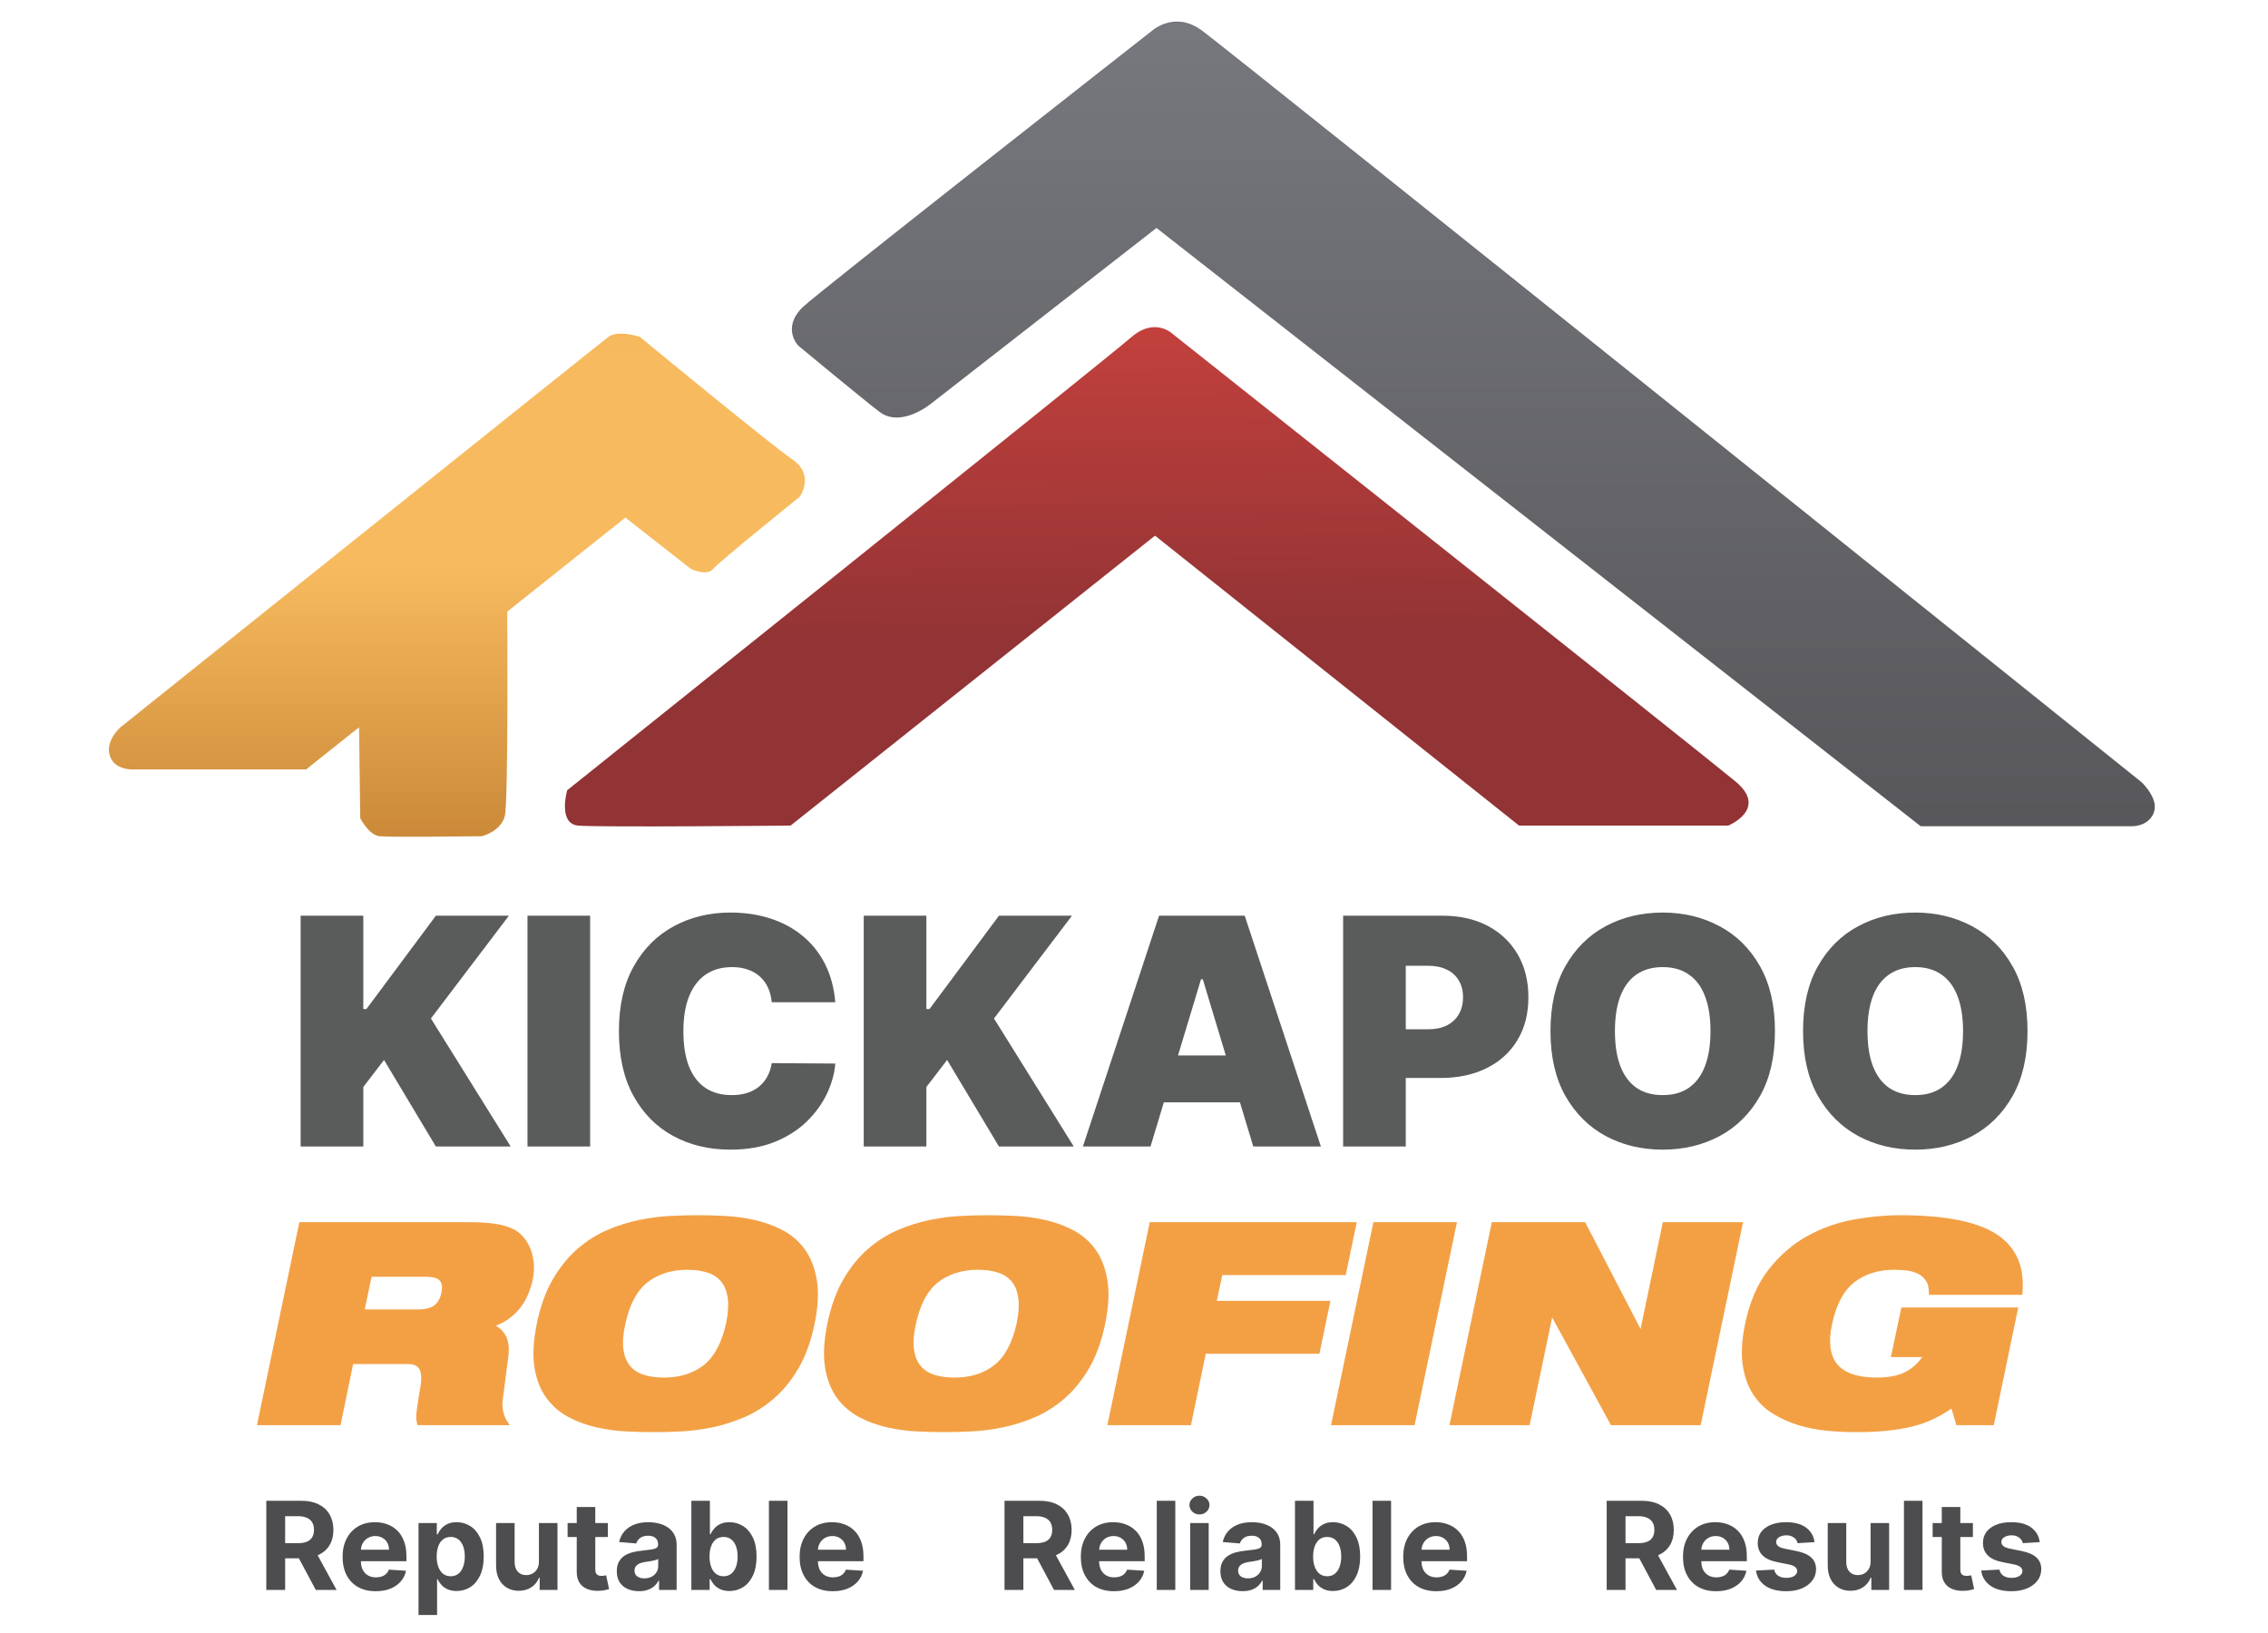 <svg xmlns="http://www.w3.org/2000/svg" width="125" height="90" viewBox="0 0 125 90" fill="none">
<g clip-path="url(#clip0_1358_51413)">
<path d="M62.333 18.599C61.069 19.712 31.26 43.554 31.26 43.554C31.26 43.554 30.728 45.4 31.866 45.501C33.004 45.603 43.573 45.501 43.573 45.501L63.658 29.522L83.722 45.501H95.252C95.252 45.501 97.477 44.591 95.657 43.074C93.836 41.557 64.558 18.346 64.558 18.346C64.558 18.346 64.204 18.03 63.643 18.03C63.279 18.03 62.829 18.163 62.333 18.599Z" fill="url(#paint0_linear_1358_51413)"/>
<path d="M63.536 1.66C63.536 1.66 44.918 16.248 44.225 16.942C43.066 18.1 43.997 19.051 43.997 19.051C43.997 19.051 47.492 21.948 48.462 22.691C49.69 23.633 51.373 22.2 51.373 22.2L63.739 12.564L105.859 45.537H117.465C118.356 45.537 118.833 44.93 118.753 44.324C118.672 43.717 118.033 43.11 118.033 43.11C118.033 43.11 67.683 2.721 66.216 1.66C65.727 1.306 65.267 1.188 64.87 1.188C64.076 1.188 63.536 1.66 63.536 1.66Z" fill="url(#paint1_linear_1358_51413)"/>
<path d="M33.536 18.565C33.005 18.963 6.647 40.077 6.647 40.077C6.647 40.077 5.683 40.896 6.109 41.789C6.427 42.458 7.351 42.407 7.351 42.407H16.867L19.789 40.083L19.855 45.091C19.855 45.091 20.32 46.02 20.918 46.087C21.516 46.153 26.563 46.087 26.563 46.087C26.563 46.087 27.626 45.821 27.825 44.958C28.024 44.094 27.958 33.707 27.958 33.707L34.466 28.527L38.095 31.365C38.095 31.365 38.959 31.764 39.291 31.365C39.623 30.967 44.072 27.381 44.072 27.381C44.072 27.381 44.936 26.185 43.674 25.322C42.412 24.459 35.263 18.565 35.263 18.565C35.263 18.565 34.732 18.388 34.22 18.388C33.964 18.388 33.713 18.432 33.536 18.565Z" fill="url(#paint2_linear_1358_51413)"/>
<path d="M16.57 63.188V50.468H20.023V55.61H20.197L24.023 50.468H28.047L23.75 56.132L28.147 63.188H24.023L21.166 58.418L20.023 59.908V63.188H16.57ZM32.525 50.468V63.188H29.072V50.468H32.525ZM46.037 55.238H42.534C42.509 54.948 42.443 54.685 42.335 54.449C42.232 54.213 42.087 54.01 41.901 53.84C41.718 53.666 41.497 53.534 41.236 53.443C40.975 53.347 40.679 53.3 40.348 53.3C39.768 53.3 39.278 53.441 38.876 53.722C38.478 54.004 38.176 54.407 37.969 54.933C37.766 55.459 37.665 56.091 37.665 56.828C37.665 57.606 37.768 58.258 37.975 58.784C38.187 59.306 38.491 59.699 38.888 59.964C39.286 60.225 39.764 60.355 40.323 60.355C40.642 60.355 40.928 60.316 41.18 60.237C41.433 60.155 41.652 60.037 41.839 59.883C42.025 59.73 42.176 59.546 42.292 59.331C42.412 59.111 42.493 58.865 42.534 58.592L46.037 58.616C45.996 59.155 45.844 59.703 45.584 60.262C45.323 60.817 44.952 61.331 44.472 61.803C43.996 62.27 43.406 62.647 42.702 62.933C41.998 63.219 41.18 63.361 40.248 63.361C39.081 63.361 38.033 63.111 37.106 62.61C36.182 62.109 35.452 61.372 34.913 60.399C34.379 59.426 34.112 58.235 34.112 56.828C34.112 55.412 34.386 54.219 34.932 53.25C35.479 52.277 36.216 51.542 37.143 51.045C38.071 50.544 39.106 50.294 40.248 50.294C41.052 50.294 41.791 50.404 42.466 50.623C43.141 50.843 43.733 51.163 44.242 51.586C44.751 52.004 45.161 52.519 45.472 53.132C45.782 53.745 45.971 54.447 46.037 55.238ZM47.604 63.188V50.468H51.057V55.61H51.231L55.057 50.468H59.081L54.783 56.132L59.181 63.188H55.057L52.2 58.418L51.057 59.908V63.188H47.604ZM63.41 63.188H59.684L63.882 50.468H68.602L72.801 63.188H69.074L66.292 53.971H66.193L63.41 63.188ZM62.715 58.169H69.72V60.753H62.715V58.169ZM74.026 63.188V50.468H79.516C80.46 50.468 81.286 50.654 81.994 51.027C82.703 51.399 83.253 51.923 83.647 52.598C84.04 53.273 84.237 54.062 84.237 54.964C84.237 55.875 84.034 56.664 83.628 57.331C83.226 57.997 82.661 58.511 81.932 58.871C81.208 59.231 80.361 59.411 79.392 59.411H76.113V56.728H78.697C79.102 56.728 79.448 56.658 79.734 56.517C80.023 56.372 80.245 56.167 80.398 55.902C80.556 55.637 80.634 55.325 80.634 54.964C80.634 54.6 80.556 54.289 80.398 54.033C80.245 53.772 80.023 53.573 79.734 53.437C79.448 53.296 79.102 53.225 78.697 53.225H77.479V63.188H74.026ZM97.826 56.828C97.826 58.244 97.55 59.438 97 60.411C96.449 61.38 95.706 62.115 94.77 62.616C93.834 63.113 92.791 63.361 91.64 63.361C90.48 63.361 89.433 63.111 88.497 62.61C87.566 62.105 86.824 61.368 86.274 60.399C85.727 59.426 85.454 58.235 85.454 56.828C85.454 55.412 85.727 54.219 86.274 53.25C86.824 52.277 87.566 51.542 88.497 51.045C89.433 50.544 90.48 50.294 91.64 50.294C92.791 50.294 93.834 50.544 94.77 51.045C95.706 51.542 96.449 52.277 97 53.25C97.55 54.219 97.826 55.412 97.826 56.828ZM94.273 56.828C94.273 56.066 94.172 55.424 93.969 54.902C93.77 54.376 93.474 53.979 93.081 53.71C92.692 53.437 92.211 53.3 91.64 53.3C91.068 53.3 90.586 53.437 90.193 53.71C89.803 53.979 89.507 54.376 89.305 54.902C89.106 55.424 89.006 56.066 89.006 56.828C89.006 57.59 89.106 58.233 89.305 58.759C89.507 59.281 89.803 59.678 90.193 59.952C90.586 60.221 91.068 60.355 91.64 60.355C92.211 60.355 92.692 60.221 93.081 59.952C93.474 59.678 93.77 59.281 93.969 58.759C94.172 58.233 94.273 57.59 94.273 56.828ZM111.746 56.828C111.746 58.244 111.47 59.438 110.92 60.411C110.369 61.38 109.626 62.115 108.69 62.616C107.754 63.113 106.711 63.361 105.56 63.361C104.4 63.361 103.353 63.111 102.417 62.61C101.485 62.105 100.744 61.368 100.194 60.399C99.647 59.426 99.374 58.235 99.374 56.828C99.374 55.412 99.647 54.219 100.194 53.25C100.744 52.277 101.485 51.542 102.417 51.045C103.353 50.544 104.4 50.294 105.56 50.294C106.711 50.294 107.754 50.544 108.69 51.045C109.626 51.542 110.369 52.277 110.92 53.25C111.47 54.219 111.746 55.412 111.746 56.828ZM108.193 56.828C108.193 56.066 108.092 55.424 107.889 54.902C107.69 54.376 107.394 53.979 107.001 53.71C106.611 53.437 106.131 53.3 105.56 53.3C104.988 53.3 104.506 53.437 104.113 53.71C103.723 53.979 103.427 54.376 103.224 54.902C103.026 55.424 102.926 56.066 102.926 56.828C102.926 57.59 103.026 58.233 103.224 58.759C103.427 59.281 103.723 59.678 104.113 59.952C104.506 60.221 104.988 60.355 105.56 60.355C106.131 60.355 106.611 60.221 107.001 59.952C107.394 59.678 107.69 59.281 107.889 58.759C108.092 58.233 108.193 57.59 108.193 56.828Z" fill="#5A5B5B"/>
<path d="M23.033 72.168C23.435 72.168 23.739 72.091 23.937 71.941C24.132 71.792 24.264 71.556 24.33 71.241C24.366 71.048 24.37 70.892 24.339 70.778C24.31 70.671 24.259 70.59 24.182 70.53C24.101 70.466 23.998 70.423 23.875 70.401C23.738 70.377 23.579 70.365 23.403 70.365H20.481L20.101 72.168H23.033ZM23.02 78.547L22.991 78.462C22.933 78.288 22.926 78.047 22.97 77.723C23.011 77.423 23.082 76.968 23.187 76.333C23.244 75.954 23.22 75.658 23.114 75.453C23.018 75.267 22.8 75.176 22.446 75.176H19.463L18.768 78.547H14.162L16.498 67.357H25.763C26.394 67.357 26.914 67.388 27.31 67.45C27.712 67.513 28.062 67.621 28.351 67.769C28.552 67.88 28.731 68.032 28.885 68.223C29.036 68.412 29.16 68.629 29.251 68.87C29.342 69.11 29.399 69.374 29.421 69.656C29.442 69.937 29.421 70.239 29.357 70.556C29.293 70.831 29.205 71.1 29.095 71.361C28.984 71.625 28.832 71.877 28.646 72.111C28.459 72.344 28.232 72.553 27.971 72.733C27.781 72.864 27.564 72.974 27.325 73.061C27.528 73.173 27.696 73.331 27.828 73.535C28.018 73.83 28.082 74.242 28.017 74.76L27.708 77.151C27.679 77.38 27.689 77.6 27.736 77.803C27.784 78.008 27.861 78.193 27.966 78.353L28.092 78.547H23.02Z" fill="#F3A045"/>
<path d="M37.889 69.982C37.017 69.982 36.277 70.213 35.691 70.669C35.105 71.123 34.693 71.9 34.463 72.978C34.343 73.515 34.307 73.977 34.357 74.353C34.405 74.722 34.523 75.026 34.709 75.257C34.893 75.487 35.144 75.656 35.453 75.761C35.772 75.868 36.156 75.923 36.593 75.923C37.465 75.923 38.203 75.692 38.785 75.237C39.365 74.782 39.781 74.004 40.02 72.925C40.129 72.392 40.16 71.929 40.111 71.551C40.062 71.183 39.944 70.879 39.759 70.648C39.575 70.418 39.324 70.249 39.014 70.144C38.694 70.037 38.316 69.982 37.889 69.982ZM36.007 78.931C35.569 78.931 35.073 78.918 34.536 78.892C33.996 78.866 33.449 78.793 32.91 78.675C32.367 78.555 31.848 78.369 31.368 78.12C30.88 77.867 30.463 77.512 30.129 77.065C29.795 76.617 29.569 76.049 29.458 75.378C29.348 74.712 29.393 73.888 29.59 72.927C29.787 71.979 30.085 71.159 30.477 70.491C30.867 69.824 31.325 69.262 31.837 68.82C32.349 68.38 32.905 68.03 33.49 67.781C34.071 67.534 34.666 67.348 35.258 67.23C35.847 67.112 36.425 67.039 36.974 67.013C37.522 66.987 38.022 66.974 38.461 66.974C38.899 66.974 39.394 66.987 39.932 67.013C40.471 67.039 41.018 67.112 41.557 67.23C42.1 67.349 42.621 67.536 43.107 67.785C43.6 68.038 44.017 68.393 44.347 68.841C44.675 69.289 44.901 69.859 45.017 70.533C45.132 71.205 45.09 72.027 44.893 72.978C44.696 73.927 44.397 74.746 44.007 75.414C43.615 76.081 43.158 76.644 42.646 77.085C42.135 77.525 41.576 77.874 40.985 78.124C40.4 78.371 39.805 78.557 39.218 78.675C38.633 78.793 38.056 78.866 37.502 78.892C36.949 78.918 36.446 78.931 36.007 78.931Z" fill="#F3A045"/>
<path d="M53.904 69.982C53.032 69.982 52.292 70.213 51.705 70.669C51.12 71.123 50.707 71.9 50.478 72.978C50.358 73.515 50.322 73.977 50.372 74.353C50.42 74.722 50.538 75.026 50.723 75.257C50.908 75.487 51.158 75.657 51.468 75.761C51.787 75.868 52.17 75.923 52.608 75.923C53.48 75.923 54.217 75.692 54.799 75.237C55.38 74.782 55.795 74.004 56.035 72.925C56.144 72.392 56.175 71.929 56.125 71.551C56.077 71.183 55.959 70.879 55.774 70.648C55.589 70.418 55.339 70.249 55.029 70.144C54.709 70.037 54.33 69.982 53.904 69.982ZM52.022 78.931C51.583 78.931 51.088 78.918 50.55 78.892C50.011 78.866 49.464 78.793 48.925 78.675C48.381 78.555 47.862 78.369 47.382 78.12C46.894 77.867 46.478 77.512 46.144 77.065C45.81 76.617 45.584 76.049 45.473 75.378C45.363 74.712 45.407 73.888 45.605 72.927C45.802 71.979 46.1 71.159 46.491 70.491C46.882 69.824 47.34 69.262 47.852 68.82C48.364 68.38 48.92 68.03 49.504 67.781C50.086 67.534 50.681 67.348 51.272 67.23C51.862 67.112 52.439 67.039 52.988 67.013C53.536 66.987 54.036 66.974 54.475 66.974C54.914 66.974 55.409 66.987 55.947 67.013C56.486 67.039 57.033 67.112 57.572 67.23C58.115 67.349 58.636 67.536 59.122 67.785C59.615 68.038 60.032 68.393 60.361 68.841C60.69 69.289 60.916 69.859 61.032 70.533C61.147 71.205 61.105 72.027 60.908 72.978C60.71 73.927 60.412 74.746 60.021 75.414C59.63 76.081 59.172 76.644 58.66 77.085C58.149 77.525 57.591 77.874 57 78.124C56.414 78.371 55.82 78.557 55.233 78.675C54.648 78.793 54.071 78.866 53.517 78.892C52.963 78.918 52.46 78.931 52.022 78.931Z" fill="#F3A045"/>
<path d="M61.032 78.547L63.368 67.357H74.778L74.17 70.273H67.366L67.064 71.693H73.327L72.72 74.609H66.456L65.638 78.547H61.032Z" fill="#F3A045"/>
<path d="M73.358 78.548L75.694 67.358H80.3L77.964 78.548H73.358Z" fill="#F3A045"/>
<path d="M88.789 78.548L85.546 72.611L84.305 78.548H79.885L82.221 67.358H87.366L90.419 73.245L91.647 67.358H96.068L93.732 78.548H88.789Z" fill="#F3A045"/>
<path d="M102.287 78.931C101.782 78.931 101.249 78.905 100.701 78.853C100.149 78.801 99.613 78.697 99.11 78.542C98.603 78.386 98.126 78.17 97.692 77.901C97.251 77.626 96.885 77.262 96.604 76.819C96.323 76.377 96.135 75.835 96.046 75.207C95.957 74.582 96.001 73.831 96.178 72.973C96.427 71.765 96.861 70.758 97.467 69.98C98.07 69.205 98.781 68.585 99.579 68.139C100.375 67.696 101.232 67.387 102.125 67.222C103.014 67.058 103.889 66.974 104.724 66.974C107.165 66.974 108.944 67.321 110.014 68.006C111.106 68.704 111.595 69.794 111.467 71.248L111.457 71.362H106.312V71.237C106.312 70.976 106.261 70.764 106.161 70.606C106.059 70.444 105.927 70.32 105.759 70.227C105.588 70.133 105.389 70.068 105.168 70.035C104.938 70 104.68 69.982 104.4 69.982C103.528 69.982 102.788 70.213 102.201 70.669C101.616 71.123 101.203 71.9 100.974 72.978C100.765 73.953 100.857 74.691 101.247 75.173C101.649 75.671 102.388 75.923 103.444 75.923C104.128 75.923 104.684 75.804 105.094 75.571C105.44 75.375 105.722 75.114 105.937 74.794H104.215L104.793 72.061H111.234L109.886 78.548H107.824L107.554 77.63C107.254 77.836 106.945 78.019 106.631 78.175C106.266 78.356 105.86 78.504 105.426 78.613C104.997 78.72 104.519 78.801 104.004 78.853C103.492 78.905 102.915 78.931 102.287 78.931Z" fill="#F3A045"/>
<path d="M14.677 87.625V82.713H16.615C16.986 82.713 17.302 82.779 17.565 82.912C17.828 83.043 18.029 83.23 18.167 83.471C18.306 83.711 18.375 83.993 18.375 84.318C18.375 84.644 18.305 84.924 18.164 85.159C18.023 85.393 17.82 85.572 17.553 85.697C17.287 85.821 16.966 85.884 16.588 85.884H15.291V85.049H16.421C16.619 85.049 16.784 85.022 16.915 84.968C17.046 84.913 17.143 84.832 17.207 84.723C17.273 84.614 17.305 84.479 17.305 84.318C17.305 84.154 17.273 84.017 17.207 83.905C17.143 83.793 17.045 83.708 16.912 83.651C16.781 83.592 16.616 83.562 16.416 83.562H15.715V87.625H14.677ZM17.329 85.39L18.55 87.625H17.404L16.209 85.39H17.329ZM20.709 87.697C20.331 87.697 20.004 87.62 19.731 87.467C19.459 87.312 19.25 87.093 19.102 86.809C18.955 86.525 18.882 86.188 18.882 85.8C18.882 85.421 18.955 85.088 19.102 84.802C19.25 84.516 19.457 84.293 19.724 84.133C19.992 83.973 20.307 83.893 20.669 83.893C20.912 83.893 21.138 83.932 21.347 84.011C21.558 84.087 21.742 84.203 21.899 84.358C22.057 84.513 22.18 84.709 22.268 84.944C22.356 85.177 22.4 85.451 22.4 85.764V86.044H19.29V85.411H21.439C21.439 85.264 21.407 85.134 21.343 85.02C21.279 84.907 21.19 84.818 21.076 84.754C20.965 84.689 20.834 84.656 20.686 84.656C20.53 84.656 20.393 84.692 20.273 84.764C20.155 84.834 20.062 84.929 19.995 85.049C19.928 85.167 19.893 85.299 19.892 85.445V86.047C19.892 86.229 19.925 86.387 19.992 86.519C20.061 86.652 20.158 86.754 20.283 86.826C20.407 86.898 20.555 86.934 20.726 86.934C20.84 86.934 20.944 86.918 21.038 86.886C21.132 86.854 21.213 86.806 21.28 86.742C21.347 86.678 21.399 86.6 21.434 86.507L22.379 86.57C22.331 86.797 22.232 86.995 22.084 87.165C21.937 87.332 21.746 87.463 21.513 87.558C21.281 87.651 21.013 87.697 20.709 87.697ZM23.067 89.007V83.941H24.074V84.56H24.12C24.165 84.461 24.23 84.36 24.314 84.258C24.401 84.154 24.512 84.067 24.65 83.999C24.789 83.928 24.962 83.893 25.168 83.893C25.437 83.893 25.684 83.963 25.912 84.104C26.139 84.243 26.32 84.454 26.456 84.735C26.592 85.015 26.66 85.366 26.66 85.788C26.66 86.199 26.593 86.546 26.461 86.829C26.33 87.11 26.151 87.324 25.924 87.469C25.698 87.613 25.445 87.685 25.166 87.685C24.967 87.685 24.799 87.652 24.66 87.587C24.522 87.521 24.409 87.439 24.321 87.34C24.233 87.239 24.166 87.137 24.12 87.035H24.089V89.007H23.067ZM24.067 85.783C24.067 86.002 24.098 86.193 24.158 86.356C24.219 86.519 24.307 86.647 24.422 86.738C24.537 86.827 24.677 86.872 24.842 86.872C25.008 86.872 25.149 86.826 25.264 86.735C25.379 86.642 25.466 86.514 25.525 86.352C25.586 86.187 25.617 85.997 25.617 85.783C25.617 85.57 25.587 85.383 25.528 85.222C25.469 85.06 25.381 84.934 25.266 84.843C25.151 84.752 25.01 84.706 24.842 84.706C24.676 84.706 24.535 84.75 24.42 84.838C24.306 84.926 24.219 85.051 24.158 85.212C24.098 85.374 24.067 85.564 24.067 85.783ZM29.703 86.056V83.941H30.725V87.625H29.744V86.956H29.706C29.623 87.172 29.484 87.345 29.291 87.476C29.099 87.607 28.865 87.673 28.588 87.673C28.342 87.673 28.125 87.617 27.938 87.505C27.751 87.393 27.605 87.234 27.499 87.028C27.395 86.822 27.343 86.575 27.341 86.287V83.941H28.363V86.104C28.364 86.322 28.423 86.494 28.538 86.62C28.653 86.746 28.807 86.809 29.001 86.809C29.124 86.809 29.239 86.782 29.346 86.726C29.453 86.668 29.54 86.583 29.605 86.471C29.672 86.359 29.705 86.221 29.703 86.056ZM33.502 83.941V84.709H31.283V83.941H33.502ZM31.787 83.058H32.809V86.493C32.809 86.587 32.823 86.661 32.852 86.714C32.881 86.765 32.921 86.801 32.972 86.822C33.025 86.842 33.085 86.853 33.154 86.853C33.202 86.853 33.25 86.849 33.298 86.841C33.346 86.831 33.383 86.824 33.408 86.819L33.569 87.579C33.518 87.595 33.446 87.614 33.353 87.635C33.26 87.657 33.148 87.671 33.015 87.675C32.769 87.685 32.553 87.652 32.367 87.577C32.184 87.502 32.041 87.385 31.938 87.227C31.836 87.069 31.785 86.869 31.787 86.627V83.058ZM35.218 87.695C34.983 87.695 34.773 87.654 34.59 87.572C34.406 87.489 34.26 87.367 34.153 87.205C34.047 87.042 33.995 86.839 33.995 86.596C33.995 86.391 34.032 86.219 34.108 86.08C34.183 85.941 34.285 85.829 34.414 85.745C34.544 85.66 34.691 85.596 34.856 85.553C35.022 85.51 35.196 85.479 35.379 85.462C35.593 85.439 35.766 85.418 35.897 85.399C36.028 85.379 36.123 85.348 36.182 85.308C36.241 85.268 36.271 85.209 36.271 85.131V85.116C36.271 84.964 36.223 84.847 36.127 84.764C36.033 84.681 35.898 84.639 35.724 84.639C35.54 84.639 35.394 84.68 35.285 84.761C35.176 84.841 35.104 84.942 35.069 85.064L34.124 84.987C34.172 84.763 34.267 84.57 34.407 84.406C34.548 84.242 34.73 84.115 34.952 84.027C35.176 83.938 35.435 83.893 35.729 83.893C35.933 83.893 36.129 83.917 36.316 83.965C36.505 84.013 36.672 84.087 36.818 84.188C36.965 84.289 37.081 84.418 37.165 84.577C37.25 84.733 37.292 84.921 37.292 85.14V87.625H36.324V87.114H36.295C36.236 87.229 36.157 87.331 36.057 87.419C35.958 87.505 35.839 87.573 35.7 87.623C35.561 87.671 35.4 87.695 35.218 87.695ZM35.511 86.989C35.661 86.989 35.794 86.96 35.909 86.901C36.024 86.84 36.114 86.758 36.18 86.656C36.245 86.554 36.278 86.438 36.278 86.308V85.917C36.246 85.938 36.202 85.957 36.146 85.975C36.092 85.991 36.03 86.006 35.961 86.02C35.893 86.033 35.824 86.045 35.755 86.056C35.686 86.066 35.624 86.075 35.568 86.083C35.448 86.1 35.343 86.128 35.254 86.167C35.164 86.205 35.095 86.257 35.045 86.323C34.996 86.387 34.971 86.467 34.971 86.562C34.971 86.702 35.021 86.808 35.122 86.882C35.224 86.954 35.354 86.989 35.511 86.989ZM38.104 87.625V82.713H39.126V84.56H39.157C39.202 84.461 39.267 84.36 39.352 84.258C39.438 84.154 39.55 84.067 39.687 83.999C39.826 83.928 39.999 83.893 40.205 83.893C40.474 83.893 40.722 83.963 40.949 84.104C41.176 84.243 41.357 84.454 41.493 84.735C41.629 85.015 41.697 85.366 41.697 85.788C41.697 86.199 41.631 86.546 41.498 86.829C41.367 87.11 41.188 87.324 40.961 87.469C40.735 87.613 40.483 87.685 40.203 87.685C40.005 87.685 39.836 87.652 39.697 87.587C39.559 87.521 39.447 87.439 39.359 87.34C39.271 87.239 39.204 87.137 39.157 87.035H39.112V87.625H38.104ZM39.105 85.783C39.105 86.002 39.135 86.193 39.196 86.356C39.256 86.519 39.344 86.647 39.459 86.738C39.575 86.827 39.715 86.872 39.879 86.872C40.045 86.872 40.186 86.826 40.301 86.735C40.416 86.642 40.504 86.514 40.563 86.352C40.623 86.187 40.654 85.997 40.654 85.783C40.654 85.57 40.624 85.383 40.565 85.222C40.506 85.06 40.419 84.934 40.304 84.843C40.189 84.752 40.047 84.706 39.879 84.706C39.713 84.706 39.572 84.75 39.457 84.838C39.344 84.926 39.256 85.051 39.196 85.212C39.135 85.374 39.105 85.564 39.105 85.783ZM43.401 82.713V87.625H42.379V82.713H43.401ZM45.898 87.697C45.519 87.697 45.193 87.62 44.919 87.467C44.648 87.312 44.438 87.093 44.291 86.809C44.144 86.525 44.07 86.188 44.07 85.8C44.07 85.421 44.144 85.088 44.291 84.802C44.438 84.516 44.645 84.293 44.912 84.133C45.181 83.973 45.496 83.893 45.857 83.893C46.1 83.893 46.327 83.932 46.536 84.011C46.747 84.087 46.931 84.203 47.088 84.358C47.246 84.513 47.369 84.709 47.457 84.944C47.545 85.177 47.589 85.451 47.589 85.764V86.044H44.478V85.411H46.627C46.627 85.264 46.595 85.134 46.531 85.02C46.467 84.907 46.378 84.818 46.265 84.754C46.153 84.689 46.023 84.656 45.874 84.656C45.719 84.656 45.581 84.692 45.461 84.764C45.343 84.834 45.25 84.929 45.183 85.049C45.116 85.167 45.082 85.299 45.08 85.445V86.047C45.08 86.229 45.114 86.387 45.181 86.519C45.25 86.652 45.346 86.754 45.471 86.826C45.596 86.898 45.744 86.934 45.915 86.934C46.028 86.934 46.132 86.918 46.227 86.886C46.321 86.854 46.402 86.806 46.469 86.742C46.536 86.678 46.587 86.6 46.622 86.507L47.567 86.57C47.519 86.797 47.421 86.995 47.272 87.165C47.125 87.332 46.935 87.463 46.701 87.558C46.47 87.651 46.202 87.697 45.898 87.697Z" fill="#4D4C4E"/>
<path d="M55.364 87.625V82.713H57.302C57.673 82.713 57.99 82.779 58.252 82.912C58.516 83.043 58.717 83.23 58.854 83.471C58.993 83.711 59.063 83.993 59.063 84.318C59.063 84.644 58.992 84.924 58.852 85.159C58.711 85.393 58.507 85.572 58.24 85.697C57.975 85.821 57.653 85.884 57.276 85.884H55.978V85.049H57.108C57.306 85.049 57.471 85.022 57.602 84.968C57.733 84.913 57.831 84.832 57.895 84.723C57.96 84.614 57.993 84.479 57.993 84.318C57.993 84.154 57.96 84.017 57.895 83.905C57.831 83.793 57.732 83.708 57.6 83.651C57.469 83.592 57.303 83.562 57.103 83.562H56.403V87.625H55.364ZM58.017 85.39L59.238 87.625H58.091L56.897 85.39H58.017ZM61.397 87.697C61.018 87.697 60.692 87.62 60.418 87.467C60.147 87.312 59.937 87.093 59.79 86.809C59.643 86.525 59.569 86.188 59.569 85.8C59.569 85.421 59.643 85.088 59.79 84.802C59.937 84.516 60.144 84.293 60.411 84.133C60.68 83.973 60.995 83.893 61.356 83.893C61.599 83.893 61.825 83.932 62.035 84.011C62.246 84.087 62.43 84.203 62.587 84.358C62.745 84.513 62.868 84.709 62.956 84.944C63.044 85.177 63.088 85.451 63.088 85.764V86.044H59.977V85.411H62.126C62.126 85.264 62.094 85.134 62.03 85.02C61.966 84.907 61.877 84.818 61.764 84.754C61.652 84.689 61.522 84.656 61.373 84.656C61.218 84.656 61.08 84.692 60.961 84.764C60.842 84.834 60.749 84.929 60.682 85.049C60.615 85.167 60.581 85.299 60.579 85.445V86.047C60.579 86.229 60.613 86.387 60.68 86.519C60.749 86.652 60.845 86.754 60.97 86.826C61.095 86.898 61.243 86.934 61.414 86.934C61.527 86.934 61.631 86.918 61.725 86.886C61.82 86.854 61.901 86.806 61.968 86.742C62.035 86.678 62.086 86.6 62.121 86.507L63.066 86.57C63.018 86.797 62.92 86.995 62.771 87.165C62.624 87.332 62.434 87.463 62.2 87.558C61.969 87.651 61.701 87.697 61.397 87.697ZM64.776 82.713V87.625H63.755V82.713H64.776ZM65.595 87.625V83.941H66.617V87.625H65.595ZM66.108 83.466C65.956 83.466 65.826 83.416 65.717 83.315C65.61 83.213 65.556 83.09 65.556 82.948C65.556 82.807 65.61 82.687 65.717 82.586C65.826 82.484 65.956 82.433 66.108 82.433C66.26 82.433 66.389 82.484 66.496 82.586C66.605 82.687 66.66 82.807 66.66 82.948C66.66 83.09 66.605 83.213 66.496 83.315C66.389 83.416 66.26 83.466 66.108 83.466ZM68.485 87.695C68.25 87.695 68.041 87.654 67.857 87.572C67.673 87.489 67.528 87.367 67.421 87.205C67.315 87.042 67.262 86.839 67.262 86.596C67.262 86.391 67.3 86.219 67.375 86.08C67.45 85.941 67.552 85.829 67.682 85.745C67.811 85.66 67.959 85.596 68.123 85.553C68.29 85.51 68.464 85.479 68.646 85.462C68.86 85.439 69.033 85.418 69.164 85.399C69.295 85.379 69.39 85.348 69.45 85.308C69.509 85.268 69.538 85.209 69.538 85.131V85.116C69.538 84.964 69.49 84.847 69.394 84.764C69.3 84.681 69.166 84.639 68.992 84.639C68.808 84.639 68.661 84.68 68.553 84.761C68.444 84.841 68.372 84.942 68.337 85.064L67.392 84.987C67.44 84.763 67.534 84.57 67.675 84.406C67.816 84.242 67.997 84.115 68.219 84.027C68.443 83.938 68.702 83.893 68.996 83.893C69.201 83.893 69.397 83.917 69.584 83.965C69.772 84.013 69.94 84.087 70.085 84.188C70.232 84.289 70.348 84.418 70.433 84.577C70.518 84.733 70.56 84.921 70.56 85.14V87.625H69.591V87.114H69.562C69.503 87.229 69.424 87.331 69.325 87.419C69.226 87.505 69.107 87.573 68.968 87.623C68.828 87.671 68.668 87.695 68.485 87.695ZM68.778 86.989C68.928 86.989 69.061 86.96 69.176 86.901C69.291 86.84 69.382 86.758 69.447 86.656C69.513 86.554 69.546 86.438 69.546 86.308V85.917C69.513 85.938 69.469 85.957 69.414 85.975C69.359 85.991 69.298 86.006 69.229 86.02C69.16 86.033 69.091 86.045 69.023 86.056C68.954 86.066 68.891 86.075 68.836 86.083C68.716 86.1 68.611 86.128 68.521 86.167C68.432 86.205 68.362 86.257 68.313 86.323C68.263 86.387 68.238 86.467 68.238 86.562C68.238 86.702 68.289 86.808 68.389 86.882C68.492 86.954 68.621 86.989 68.778 86.989ZM71.372 87.625V82.713H72.394V84.56H72.425C72.469 84.461 72.534 84.36 72.619 84.258C72.705 84.154 72.817 84.067 72.955 83.999C73.094 83.928 73.267 83.893 73.473 83.893C73.742 83.893 73.989 83.963 74.216 84.104C74.443 84.243 74.625 84.454 74.761 84.735C74.897 85.015 74.965 85.366 74.965 85.788C74.965 86.199 74.898 86.546 74.766 86.829C74.635 87.11 74.455 87.324 74.228 87.469C74.003 87.613 73.75 87.685 73.471 87.685C73.272 87.685 73.103 87.652 72.964 87.587C72.827 87.521 72.714 87.439 72.626 87.34C72.538 87.239 72.471 87.137 72.425 87.035H72.379V87.625H71.372ZM72.372 85.783C72.372 86.002 72.402 86.193 72.463 86.356C72.524 86.519 72.612 86.647 72.727 86.738C72.842 86.827 72.982 86.872 73.147 86.872C73.313 86.872 73.454 86.826 73.569 86.735C73.684 86.642 73.771 86.514 73.83 86.352C73.891 86.187 73.921 85.997 73.921 85.783C73.921 85.57 73.892 85.383 73.833 85.222C73.773 85.06 73.686 84.934 73.571 84.843C73.456 84.752 73.315 84.706 73.147 84.706C72.98 84.706 72.84 84.75 72.725 84.838C72.611 84.926 72.524 85.051 72.463 85.212C72.402 85.374 72.372 85.564 72.372 85.783ZM76.668 82.713V87.625H75.646V82.713H76.668ZM79.165 87.697C78.787 87.697 78.46 87.62 78.187 87.467C77.915 87.312 77.706 87.093 77.558 86.809C77.411 86.525 77.338 86.188 77.338 85.8C77.338 85.421 77.411 85.088 77.558 84.802C77.706 84.516 77.913 84.293 78.18 84.133C78.448 83.973 78.763 83.893 79.125 83.893C79.368 83.893 79.594 83.932 79.803 84.011C80.014 84.087 80.198 84.203 80.355 84.358C80.513 84.513 80.636 84.709 80.724 84.944C80.812 85.177 80.856 85.451 80.856 85.764V86.044H77.746V85.411H79.894C79.894 85.264 79.863 85.134 79.799 85.02C79.735 84.907 79.646 84.818 79.532 84.754C79.421 84.689 79.29 84.656 79.141 84.656C78.986 84.656 78.849 84.692 78.729 84.764C78.611 84.834 78.518 84.929 78.451 85.049C78.384 85.167 78.349 85.299 78.348 85.445V86.047C78.348 86.229 78.381 86.387 78.448 86.519C78.517 86.652 78.614 86.754 78.739 86.826C78.863 86.898 79.011 86.934 79.182 86.934C79.296 86.934 79.4 86.918 79.494 86.886C79.588 86.854 79.669 86.806 79.736 86.742C79.803 86.678 79.855 86.6 79.89 86.507L80.835 86.57C80.787 86.797 80.688 86.995 80.54 87.165C80.393 87.332 80.202 87.463 79.969 87.558C79.737 87.651 79.469 87.697 79.165 87.697Z" fill="#4D4C4E"/>
<path d="M88.552 87.625V82.713H90.49C90.861 82.713 91.177 82.779 91.44 82.912C91.703 83.043 91.904 83.23 92.042 83.471C92.181 83.711 92.25 83.993 92.25 84.318C92.25 84.644 92.18 84.924 92.039 85.159C91.898 85.393 91.695 85.572 91.428 85.697C91.162 85.821 90.841 85.884 90.463 85.884H89.166V85.049H90.296C90.494 85.049 90.659 85.022 90.79 84.968C90.921 84.913 91.018 84.832 91.082 84.723C91.148 84.614 91.18 84.479 91.18 84.318C91.18 84.154 91.148 84.017 91.082 83.905C91.018 83.793 90.92 83.708 90.787 83.651C90.656 83.592 90.491 83.562 90.291 83.562H89.59V87.625H88.552ZM91.204 85.39L92.425 87.625H91.279L90.085 85.39H91.204ZM94.585 87.697C94.206 87.697 93.879 87.62 93.606 87.467C93.334 87.312 93.125 87.093 92.978 86.809C92.83 86.525 92.757 86.188 92.757 85.8C92.757 85.421 92.83 85.088 92.978 84.802C93.125 84.516 93.332 84.293 93.599 84.133C93.867 83.973 94.182 83.893 94.544 83.893C94.787 83.893 95.013 83.932 95.222 84.011C95.433 84.087 95.617 84.203 95.774 84.358C95.932 84.513 96.055 84.709 96.143 84.944C96.231 85.177 96.275 85.451 96.275 85.764V86.044H93.165V85.411H95.314C95.314 85.264 95.282 85.134 95.218 85.02C95.154 84.907 95.065 84.818 94.951 84.754C94.84 84.689 94.709 84.656 94.561 84.656C94.405 84.656 94.268 84.692 94.148 84.764C94.03 84.834 93.937 84.929 93.87 85.049C93.803 85.167 93.768 85.299 93.767 85.445V86.047C93.767 86.229 93.8 86.387 93.867 86.519C93.936 86.652 94.033 86.754 94.158 86.826C94.282 86.898 94.43 86.934 94.601 86.934C94.715 86.934 94.819 86.918 94.913 86.886C95.007 86.854 95.088 86.806 95.155 86.742C95.222 86.678 95.274 86.6 95.309 86.507L96.254 86.57C96.206 86.797 96.107 86.995 95.959 87.165C95.812 87.332 95.621 87.463 95.388 87.558C95.156 87.651 94.888 87.697 94.585 87.697ZM100.007 84.992L99.072 85.049C99.056 84.969 99.022 84.897 98.969 84.833C98.916 84.768 98.846 84.716 98.76 84.677C98.675 84.637 98.574 84.617 98.456 84.617C98.297 84.617 98.164 84.651 98.055 84.718C97.946 84.784 97.892 84.872 97.892 84.982C97.892 85.07 97.927 85.144 97.997 85.205C98.068 85.266 98.188 85.315 98.359 85.351L99.026 85.486C99.384 85.559 99.651 85.677 99.827 85.841C100.003 86.004 100.091 86.218 100.091 86.483C100.091 86.725 100.02 86.937 99.878 87.119C99.737 87.301 99.543 87.444 99.297 87.546C99.053 87.647 98.77 87.697 98.451 87.697C97.963 87.697 97.575 87.595 97.285 87.392C96.997 87.188 96.829 86.909 96.779 86.558L97.784 86.505C97.814 86.654 97.888 86.767 98.005 86.846C98.121 86.922 98.271 86.961 98.453 86.961C98.632 86.961 98.776 86.926 98.885 86.858C98.995 86.787 99.051 86.697 99.053 86.587C99.051 86.494 99.012 86.418 98.935 86.359C98.858 86.298 98.74 86.251 98.58 86.219L97.942 86.092C97.582 86.02 97.315 85.896 97.139 85.718C96.965 85.541 96.877 85.315 96.877 85.04C96.877 84.803 96.941 84.599 97.069 84.428C97.199 84.257 97.38 84.125 97.614 84.032C97.849 83.939 98.124 83.893 98.439 83.893C98.904 83.893 99.27 83.991 99.537 84.188C99.806 84.385 99.963 84.653 100.007 84.992ZM103.097 86.056V83.941H104.119V87.625H103.138V86.956H103.099C103.016 87.172 102.878 87.345 102.684 87.476C102.493 87.607 102.258 87.673 101.982 87.673C101.735 87.673 101.519 87.617 101.332 87.505C101.145 87.393 100.998 87.234 100.893 87.028C100.789 86.822 100.736 86.575 100.735 86.287V83.941H101.756V86.104C101.758 86.322 101.816 86.494 101.931 86.62C102.046 86.746 102.201 86.809 102.394 86.809C102.517 86.809 102.632 86.782 102.74 86.726C102.847 86.668 102.933 86.583 102.999 86.471C103.066 86.359 103.099 86.221 103.097 86.056ZM105.958 82.713V87.625H104.936V82.713H105.958ZM108.736 83.941V84.709H106.517V83.941H108.736ZM107.021 83.058H108.042V86.493C108.042 86.587 108.057 86.661 108.086 86.714C108.114 86.765 108.154 86.801 108.206 86.822C108.258 86.842 108.319 86.853 108.388 86.853C108.436 86.853 108.484 86.849 108.532 86.841C108.58 86.831 108.616 86.824 108.642 86.819L108.803 87.579C108.752 87.595 108.68 87.614 108.587 87.635C108.494 87.657 108.381 87.671 108.249 87.675C108.002 87.685 107.787 87.652 107.601 87.577C107.417 87.502 107.274 87.385 107.172 87.227C107.069 87.069 107.019 86.869 107.021 86.627V83.058ZM112.42 84.992L111.485 85.049C111.469 84.969 111.434 84.897 111.382 84.833C111.329 84.768 111.259 84.716 111.173 84.677C111.088 84.637 110.987 84.617 110.868 84.617C110.71 84.617 110.577 84.651 110.468 84.718C110.359 84.784 110.305 84.872 110.305 84.982C110.305 85.07 110.34 85.144 110.41 85.205C110.481 85.266 110.601 85.315 110.772 85.351L111.439 85.486C111.797 85.559 112.064 85.677 112.24 85.841C112.416 86.004 112.504 86.218 112.504 86.483C112.504 86.725 112.433 86.937 112.291 87.119C112.15 87.301 111.956 87.444 111.71 87.546C111.466 87.647 111.183 87.697 110.864 87.697C110.376 87.697 109.987 87.595 109.698 87.392C109.41 87.188 109.241 86.909 109.192 86.558L110.197 86.505C110.227 86.654 110.301 86.767 110.417 86.846C110.534 86.922 110.684 86.961 110.866 86.961C111.045 86.961 111.189 86.926 111.298 86.858C111.408 86.787 111.464 86.697 111.466 86.587C111.464 86.494 111.425 86.418 111.348 86.359C111.271 86.298 111.153 86.251 110.993 86.219L110.355 86.092C109.995 86.02 109.727 85.896 109.552 85.718C109.377 85.541 109.29 85.315 109.29 85.04C109.29 84.803 109.354 84.599 109.482 84.428C109.612 84.257 109.793 84.125 110.026 84.032C110.262 83.939 110.537 83.893 110.852 83.893C111.317 83.893 111.683 83.991 111.95 84.188C112.219 84.385 112.375 84.653 112.42 84.992Z" fill="#4D4C4E"/>
</g>
<defs>
<linearGradient id="paint0_linear_1358_51413" x1="63.37" y1="13.196" x2="63.641" y2="35.187" gradientUnits="userSpaceOnUse">
<stop stop-color="#CF443E"/>
<stop offset="0.011" stop-color="#CF443E"/>
<stop offset="1" stop-color="#923335"/>
</linearGradient>
<linearGradient id="paint1_linear_1358_51413" x1="81.203" y1="-16.219" x2="81.203" y2="55.726" gradientUnits="userSpaceOnUse">
<stop stop-color="#7C7E84"/>
<stop offset="0.136" stop-color="#7C7E84"/>
<stop offset="0.97" stop-color="#525154"/>
<stop offset="0.983" stop-color="#525154"/>
<stop offset="1" stop-color="#525154"/>
</linearGradient>
<linearGradient id="paint2_linear_1358_51413" x1="25.18" y1="16.084" x2="25.18" y2="47.191" gradientUnits="userSpaceOnUse">
<stop stop-color="#F5B65A"/>
<stop offset="0.126" stop-color="#F7BA5E"/>
<stop offset="0.489" stop-color="#F7BA5E"/>
<stop offset="1" stop-color="#C88636"/>
</linearGradient>
<clipPath id="clip0_1358_51413">
<rect width="125" height="90" fill="white"/>
</clipPath>
</defs>
</svg>
